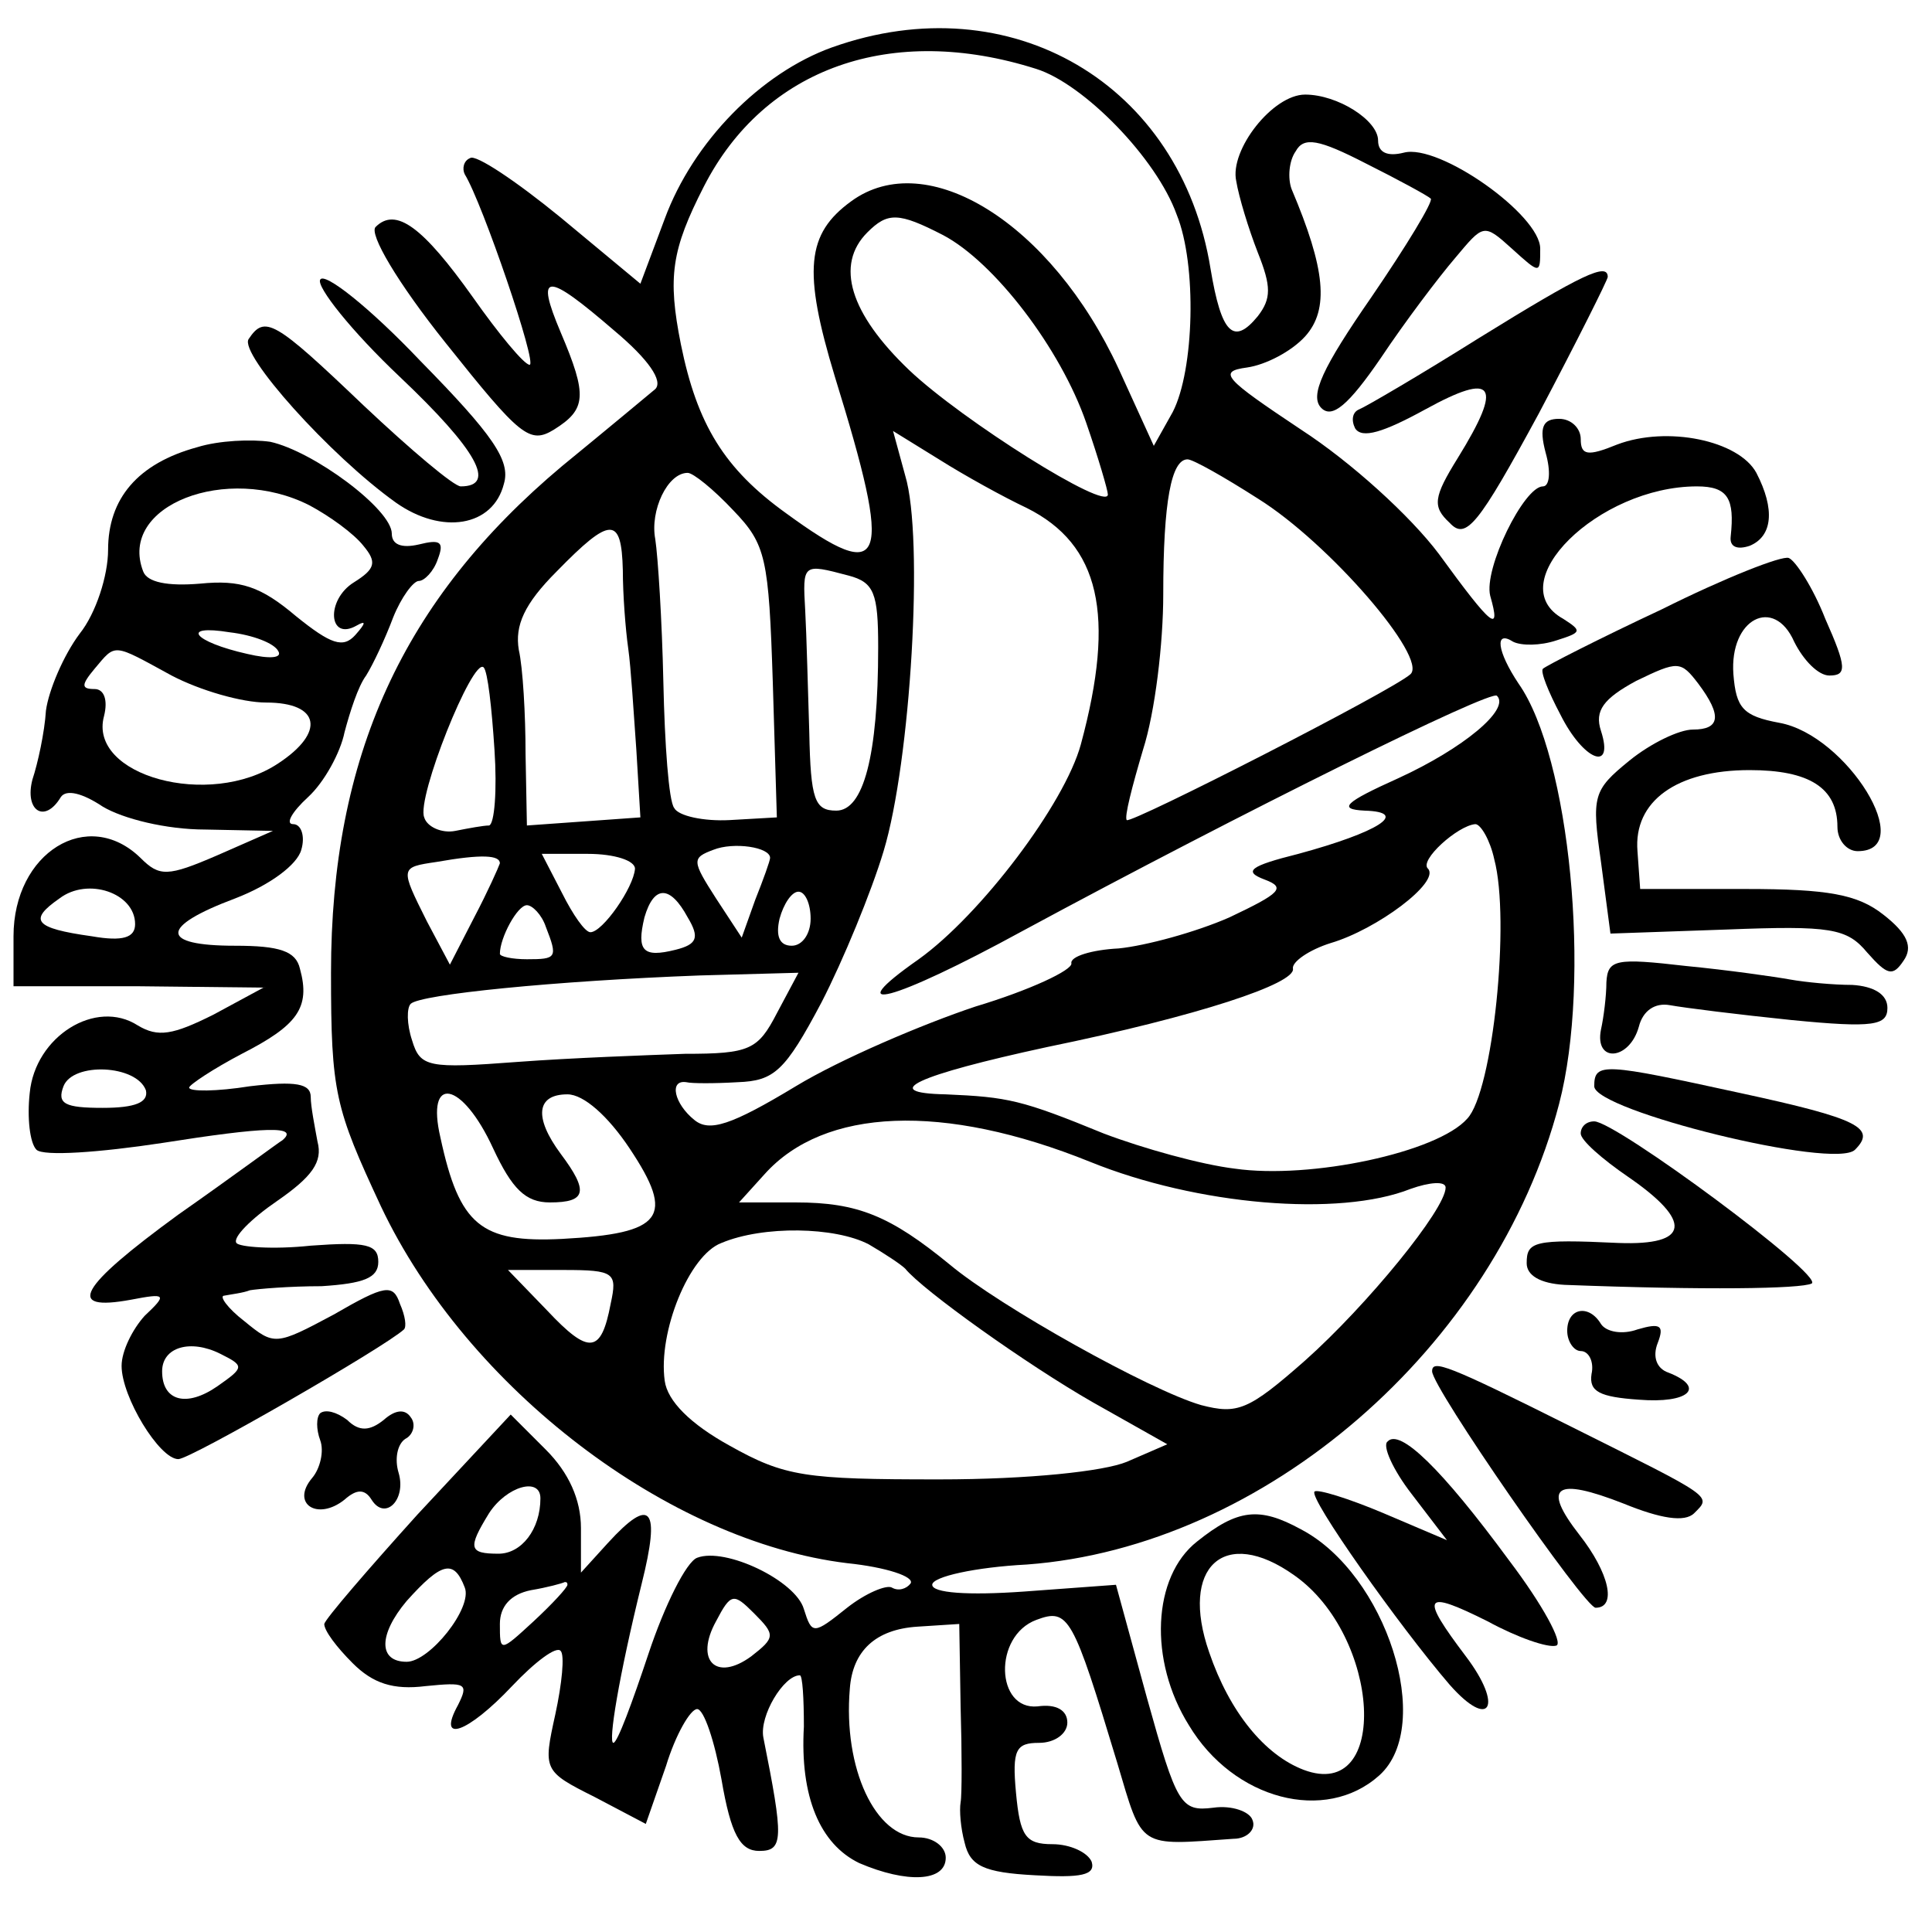 <?xml version="1.0" standalone="no"?>
<!DOCTYPE svg PUBLIC "-//W3C//DTD SVG 20010904//EN"
 "http://www.w3.org/TR/2001/REC-SVG-20010904/DTD/svg10.dtd">
<svg version="1.0" xmlns="http://www.w3.org/2000/svg"
 width="143pt" height="143pt" viewBox="0 0 143 143"
 preserveAspectRatio="xMidYMid meet">
<g transform="translate(0,143) scale(0.1,-0.1)"
fill="#000000" stroke="none">
<path d="M616 1395 c-53 -19 -103 -70 -124 -127 l-18 -48 -59 49 c-33 27 -63
47 -67 44 -5 -2 -6 -8 -4 -12 13 -21 54 -141 48 -141 -4 0 -23 23 -42 50 -37
52 -57 67 -72 52 -5 -5 16 -41 52 -86 55 -69 62 -75 80 -64 24 15 25 25 5 72
-19 45 -11 45 40 1 25 -21 36 -37 30 -43 -6 -5 -36 -30 -69 -57 -118 -99 -171
-215 -171 -375 0 -89 3 -100 37 -173 64 -135 213 -248 345 -264 29 -3 50 -10
47 -15 -3 -4 -9 -6 -14 -3 -4 2 -19 -4 -33 -15 -25 -20 -26 -20 -32 -1 -6 21
-58 46 -79 38 -8 -3 -24 -35 -36 -71 -12 -36 -23 -66 -26 -66 -4 0 4 49 21
118 14 56 7 65 -25 30 l-20 -22 0 33 c0 21 -9 41 -26 58 l-26 26 -69 -74 c-37
-41 -68 -77 -69 -81 0 -5 9 -17 21 -29 15 -15 30 -20 54 -17 30 3 32 2 24 -14
-16 -29 7 -21 40 14 17 18 33 30 36 26 3 -3 1 -24 -4 -47 -9 -41 -9 -42 29
-61 l38 -20 15 43 c7 23 18 42 23 42 5 0 13 -24 18 -52 7 -41 14 -53 28 -53
18 0 18 9 3 84 -3 16 15 46 27 46 2 0 3 -17 3 -38 -3 -52 12 -87 41 -101 35
-15 64 -14 64 4 0 8 -9 15 -20 15 -32 0 -56 51 -51 110 2 28 19 44 50 46 l31
2 1 -61 c1 -34 1 -66 0 -71 -1 -6 0 -19 3 -30 4 -17 14 -22 52 -24 34 -2 45 0
42 10 -3 7 -16 13 -29 13 -20 0 -24 6 -27 38 -3 32 0 37 17 37 12 0 21 7 21
15 0 9 -8 14 -22 12 -31 -3 -33 52 -1 64 24 9 27 3 60 -106 19 -64 15 -61 86
-56 10 0 17 7 14 14 -2 6 -15 11 -29 9 -24 -3 -27 2 -49 81 l-23 84 -68 -5
c-42 -3 -68 -1 -68 5 0 6 32 13 70 15 176 13 347 161 394 341 24 92 8 257 -30
311 -16 24 -18 40 -4 31 6 -3 20 -3 32 1 19 6 19 7 5 16 -47 26 26 98 99 98
23 0 28 -9 25 -37 -1 -8 5 -10 14 -7 17 7 19 27 5 54 -13 24 -66 35 -103 21
-22 -9 -27 -8 -27 4 0 8 -7 15 -16 15 -12 0 -15 -6 -10 -25 4 -14 3 -25 -2
-25 -14 0 -44 -61 -39 -81 8 -28 2 -24 -38 31 -21 28 -65 68 -102 92 -57 38
-62 43 -40 46 14 2 33 12 43 23 18 20 15 50 -10 109 -3 8 -2 21 3 28 6 11 17
9 52 -9 24 -12 46 -24 48 -26 2 -2 -18 -35 -44 -73 -36 -52 -46 -73 -37 -82 8
-8 20 2 44 37 18 27 43 60 55 74 21 25 21 26 42 7 21 -19 21 -19 21 0 0 25
-75 78 -101 71 -12 -3 -19 0 -19 9 0 15 -30 34 -54 34 -24 0 -56 -41 -51 -64
2 -12 9 -35 16 -53 10 -25 10 -34 0 -47 -18 -22 -27 -13 -35 35 -22 137 -148
211 -280 164z m151 -16 c35 -11 89 -66 104 -108 15 -37 13 -115 -3 -146 l-14
-25 -26 57 c-50 108 -142 165 -198 124 -33 -24 -36 -51 -12 -130 43 -139 38
-155 -36 -101 -46 33 -66 66 -78 125 -10 50 -7 70 17 117 45 88 139 121 246
87z m-69 -123 c38 -20 87 -84 106 -139 9 -26 16 -50 16 -53 0 -13 -108 55
-147 92 -44 42 -55 78 -31 102 15 15 23 15 56 -2z m62 -202 c54 -27 66 -79 40
-175 -12 -44 -74 -126 -120 -159 -60 -42 -20 -32 77 21 163 88 347 179 351
174 10 -10 -25 -39 -73 -61 -40 -18 -45 -23 -25 -24 34 -1 10 -16 -49 -32 -36
-9 -41 -13 -25 -19 16 -6 12 -10 -26 -28 -25 -11 -62 -21 -82 -23 -20 -1 -36
-6 -35 -11 1 -5 -31 -20 -71 -32 -39 -13 -100 -39 -133 -59 -48 -29 -64 -34
-75 -25 -15 12 -19 30 -6 28 4 -1 21 -1 38 0 27 1 35 8 62 59 16 31 37 82 46
112 20 66 30 232 16 278 l-9 33 34 -21 c19 -12 48 -28 65 -36z m171 7 c53 -33
126 -118 113 -130 -13 -12 -207 -111 -210 -108 -2 2 4 25 12 52 9 28 15 79 15
115 0 69 6 100 18 100 4 0 27 -13 52 -29z m-388 -9 c24 -25 26 -35 29 -127 l3
-100 -35 -2 c-19 -1 -38 3 -41 9 -4 5 -7 47 -8 93 -1 46 -4 93 -6 106 -4 21 9
49 24 49 4 0 19 -12 34 -28z m-82 -44 c0 -18 2 -44 4 -58 2 -14 4 -47 6 -75
l3 -50 -42 -3 -42 -3 -1 53 c0 29 -2 64 -5 77 -3 18 4 34 28 58 40 41 48 41
49 1z m167 -4 c19 -5 22 -13 22 -53 0 -81 -11 -121 -31 -121 -16 0 -19 8 -20
58 -1 31 -2 72 -3 90 -2 35 -2 35 32 26z m-262 -129 c2 -30 0 -55 -4 -56 -4 0
-15 -2 -25 -4 -10 -2 -21 3 -23 10 -6 14 36 119 44 111 3 -3 6 -30 8 -61z
m740 -81 c12 -45 -1 -172 -20 -192 -22 -25 -116 -45 -172 -37 -25 3 -68 15
-97 26 -61 25 -71 27 -117 29 -50 1 -22 14 75 35 112 23 184 47 182 58 -1 5
12 14 28 19 34 10 81 45 72 55 -7 6 22 32 35 33 4 0 11 -12 14 -26z m-536 1
c0 -2 -5 -16 -11 -31 l-10 -28 -19 29 c-18 28 -18 30 -2 36 15 6 42 2 42 -6z
m-200 -4 c-1 -3 -9 -21 -19 -40 l-18 -35 -17 32 c-20 40 -20 40 7 44 34 6 47
5 47 -1z m100 -4 c-1 -14 -24 -47 -33 -47 -4 0 -13 13 -21 29 l-15 29 34 0
c20 0 35 -5 35 -11z m39 -36 c9 -15 7 -20 -9 -24 -24 -6 -29 -1 -23 24 7 24
19 24 32 0z m91 -1 c0 -11 -6 -20 -14 -20 -9 0 -12 7 -9 20 3 11 9 20 14 20 5
0 9 -9 9 -20z m-196 -6 c9 -23 8 -24 -14 -24 -11 0 -20 2 -20 4 0 12 13 36 20
36 4 0 11 -7 14 -16z m171 -64 c-14 -27 -20 -30 -68 -30 -28 -1 -84 -3 -124
-6 -66 -5 -72 -4 -78 16 -4 12 -4 24 -1 27 7 7 107 17 214 21 l73 2 -16 -30z
m-210 -100 c14 -30 24 -40 42 -40 27 0 29 8 8 36 -20 27 -18 44 5 44 12 0 30
-16 46 -40 34 -51 25 -63 -50 -67 -60 -3 -76 10 -90 75 -11 47 16 42 39 -8z
m442 -10 c79 -32 184 -41 237 -20 14 5 26 6 26 1 0 -16 -58 -87 -104 -128 -42
-37 -50 -40 -77 -33 -38 11 -149 73 -186 104 -44 36 -68 46 -114 46 l-42 0 19
21 c44 49 132 53 241 9z m-164 -61 c12 -7 24 -15 27 -18 13 -16 90 -71 139
-99 l55 -31 -30 -13 c-17 -7 -72 -13 -139 -13 -99 0 -114 2 -155 25 -29 16
-46 33 -48 48 -5 36 18 93 42 102 31 13 84 12 109 -1z m-191 -44 c-7 -37 -16
-38 -47 -5 l-29 30 41 0 c38 0 40 -2 35 -25z m-52 -144 c0 -23 -14 -41 -31
-41 -22 0 -23 4 -7 30 13 20 38 27 38 11z m-56 -66 c6 -15 -26 -55 -43 -55
-21 0 -21 20 0 45 26 29 35 31 43 10z m76 2 c0 -2 -11 -14 -25 -27 -25 -23
-25 -23 -25 -2 0 13 8 22 23 25 12 2 23 5 25 6 1 0 2 0 2 -2z m136 -53 c-26
-19 -42 -3 -26 26 11 21 13 21 28 6 16 -16 16 -18 -2 -32z"/>
<path d="M237 1223 c-3 -5 23 -38 59 -72 57 -54 72 -81 45 -81 -5 0 -37 27
-72 60 -66 63 -73 67 -85 49 -7 -11 60 -86 109 -121 34 -24 72 -18 80 14 5 17
-8 36 -62 91 -37 39 -71 66 -74 60z"/>
<path d="M1095 1180 c-43 -27 -84 -51 -89 -53 -5 -2 -6 -8 -3 -14 5 -8 21 -3
52 14 51 28 58 19 24 -36 -18 -29 -19 -36 -6 -48 12 -13 21 -2 66 81 28 53 51
99 51 101 0 11 -19 2 -95 -45z"/>
<path d="M146 1099 c-44 -12 -66 -38 -66 -76 0 -19 -9 -47 -21 -62 -12 -16
-23 -42 -25 -57 -1 -16 -6 -39 -10 -51 -6 -23 9 -33 21 -13 4 6 16 3 31 -7 15
-9 47 -17 76 -17 l50 -1 -41 -18 c-37 -16 -43 -16 -57 -2 -39 38 -94 4 -94
-58 l0 -37 93 0 92 -1 -37 -20 c-30 -15 -41 -17 -56 -8 -31 20 -76 -8 -80 -50
-2 -18 0 -37 5 -42 5 -5 47 -2 93 5 76 12 102 13 89 2 -2 -1 -37 -27 -77 -55
-74 -54 -84 -72 -35 -63 26 5 27 4 10 -12 -9 -10 -17 -26 -17 -37 0 -23 28
-69 42 -69 9 0 153 83 167 96 2 2 1 10 -3 19 -5 15 -11 14 -49 -8 -43 -23 -44
-23 -66 -5 -13 10 -19 19 -15 19 5 1 14 2 19 4 6 1 29 3 53 3 31 2 42 6 42 18
0 13 -9 15 -50 12 -28 -3 -53 -1 -55 2 -3 4 11 18 30 31 26 18 34 29 30 44 -2
11 -5 26 -5 33 0 10 -11 12 -45 8 -25 -4 -45 -4 -45 -1 0 2 18 14 39 25 41 21
51 34 43 63 -3 13 -15 17 -48 17 -56 0 -56 14 0 35 26 10 46 25 49 36 3 10 0
19 -6 19 -6 0 -1 9 11 20 12 11 24 33 27 48 4 15 10 34 16 42 5 8 14 27 20 43
6 15 15 27 19 27 4 0 11 7 14 16 5 13 2 15 -14 11 -13 -3 -20 0 -20 8 0 18
-58 61 -90 68 -14 2 -38 1 -54 -4z m83 -43 c15 -8 33 -21 40 -30 10 -12 9 -17
-7 -27 -21 -13 -19 -44 2 -32 7 4 7 2 -1 -7 -9 -10 -18 -7 -44 14 -26 22 -41
27 -71 24 -24 -2 -39 1 -42 9 -19 49 62 80 123 49z m-23 -108 c3 -5 -6 -6 -23
-2 -40 9 -50 22 -13 16 17 -2 33 -8 36 -14z m-79 -18 c21 -11 52 -20 70 -20
40 0 44 -22 9 -45 -51 -34 -141 -9 -129 35 3 12 0 20 -7 20 -10 0 -10 3 0 15
16 19 13 19 57 -5z m-27 -184 c0 -10 -9 -13 -32 -9 -43 6 -47 12 -24 28 21 16
56 4 56 -19z m8 -123 c2 -9 -8 -13 -32 -13 -28 0 -34 3 -29 16 7 18 54 16 61
-3z m53 -219 c-23 -16 -41 -11 -41 11 0 18 21 24 43 13 18 -9 18 -10 -2 -24z"/>
<path d="M1230 979 c-47 -22 -86 -42 -88 -44 -2 -2 4 -17 13 -34 17 -34 40
-43 30 -12 -5 15 2 24 26 37 31 15 33 15 46 -2 18 -24 16 -34 -4 -34 -10 0
-31 -10 -47 -23 -27 -22 -28 -26 -21 -75 l7 -53 86 3 c77 3 89 1 104 -17 15
-17 19 -18 27 -6 7 10 3 20 -15 34 -19 15 -41 19 -102 19 l-78 0 -2 28 c-3 37
29 60 83 60 44 0 65 -13 65 -42 0 -10 7 -18 15 -18 45 0 -8 86 -58 95 -27 5
-32 11 -34 36 -3 41 30 58 45 24 7 -14 18 -25 26 -25 13 0 13 6 -3 42 -9 23
-22 43 -27 45 -5 2 -48 -15 -94 -38z"/>
<path d="M1189 703 c0 -10 -2 -26 -4 -35 -5 -25 21 -23 28 2 3 12 12 18 23 16
11 -2 51 -7 90 -11 61 -6 71 -4 71 9 0 10 -10 16 -26 17 -14 0 -35 2 -46 4
-11 2 -46 7 -77 10 -52 6 -58 5 -59 -12z"/>
<path d="M1180 626 c0 -18 178 -62 193 -47 16 16 3 23 -85 42 -101 22 -108 23
-108 5z"/>
<path d="M1170 591 c0 -5 16 -19 35 -32 48 -33 46 -51 -7 -49 -63 3 -68 1 -68
-15 0 -9 10 -15 28 -16 104 -4 175 -3 183 1 9 6 -145 120 -161 120 -6 0 -10
-4 -10 -9z"/>
<path d="M1160 445 c0 -8 5 -15 10 -15 6 0 10 -8 8 -17 -2 -13 6 -17 35 -19
37 -3 50 9 22 20 -9 3 -12 12 -8 22 5 13 2 15 -15 10 -11 -4 -23 -2 -27 4 -9
15 -25 12 -25 -5z"/>
<path d="M1060 415 c0 -12 113 -175 121 -175 16 0 10 26 -12 54 -28 36 -18 43
33 23 27 -11 45 -14 52 -7 13 13 15 11 -91 64 -92 46 -103 50 -103 41z"/>
<path d="M237 384 c-3 -3 -3 -12 0 -20 3 -8 0 -21 -6 -28 -16 -19 4 -32 24
-16 9 8 15 8 20 0 10 -16 26 0 20 20 -3 10 -1 21 5 25 6 3 8 11 4 16 -4 6 -11
6 -20 -2 -10 -8 -18 -9 -27 0 -8 6 -16 8 -20 5z"/>
<path d="M1027 363 c-4 -3 4 -21 18 -39 l26 -34 -47 20 c-26 11 -49 18 -51 16
-5 -4 63 -100 100 -143 30 -34 40 -16 12 21 -34 45 -32 50 16 26 22 -12 45
-20 51 -18 5 2 -10 30 -35 63 -50 68 -81 98 -90 88z"/>
<path d="M886 289 c-33 -26 -36 -88 -6 -136 33 -55 101 -73 141 -37 41 37 5
149 -58 182 -31 17 -47 15 -77 -9z m72 -25 c64 -45 71 -168 7 -144 -29 11 -55
43 -70 87 -22 63 11 94 63 57z"/>
</g>
</svg>
